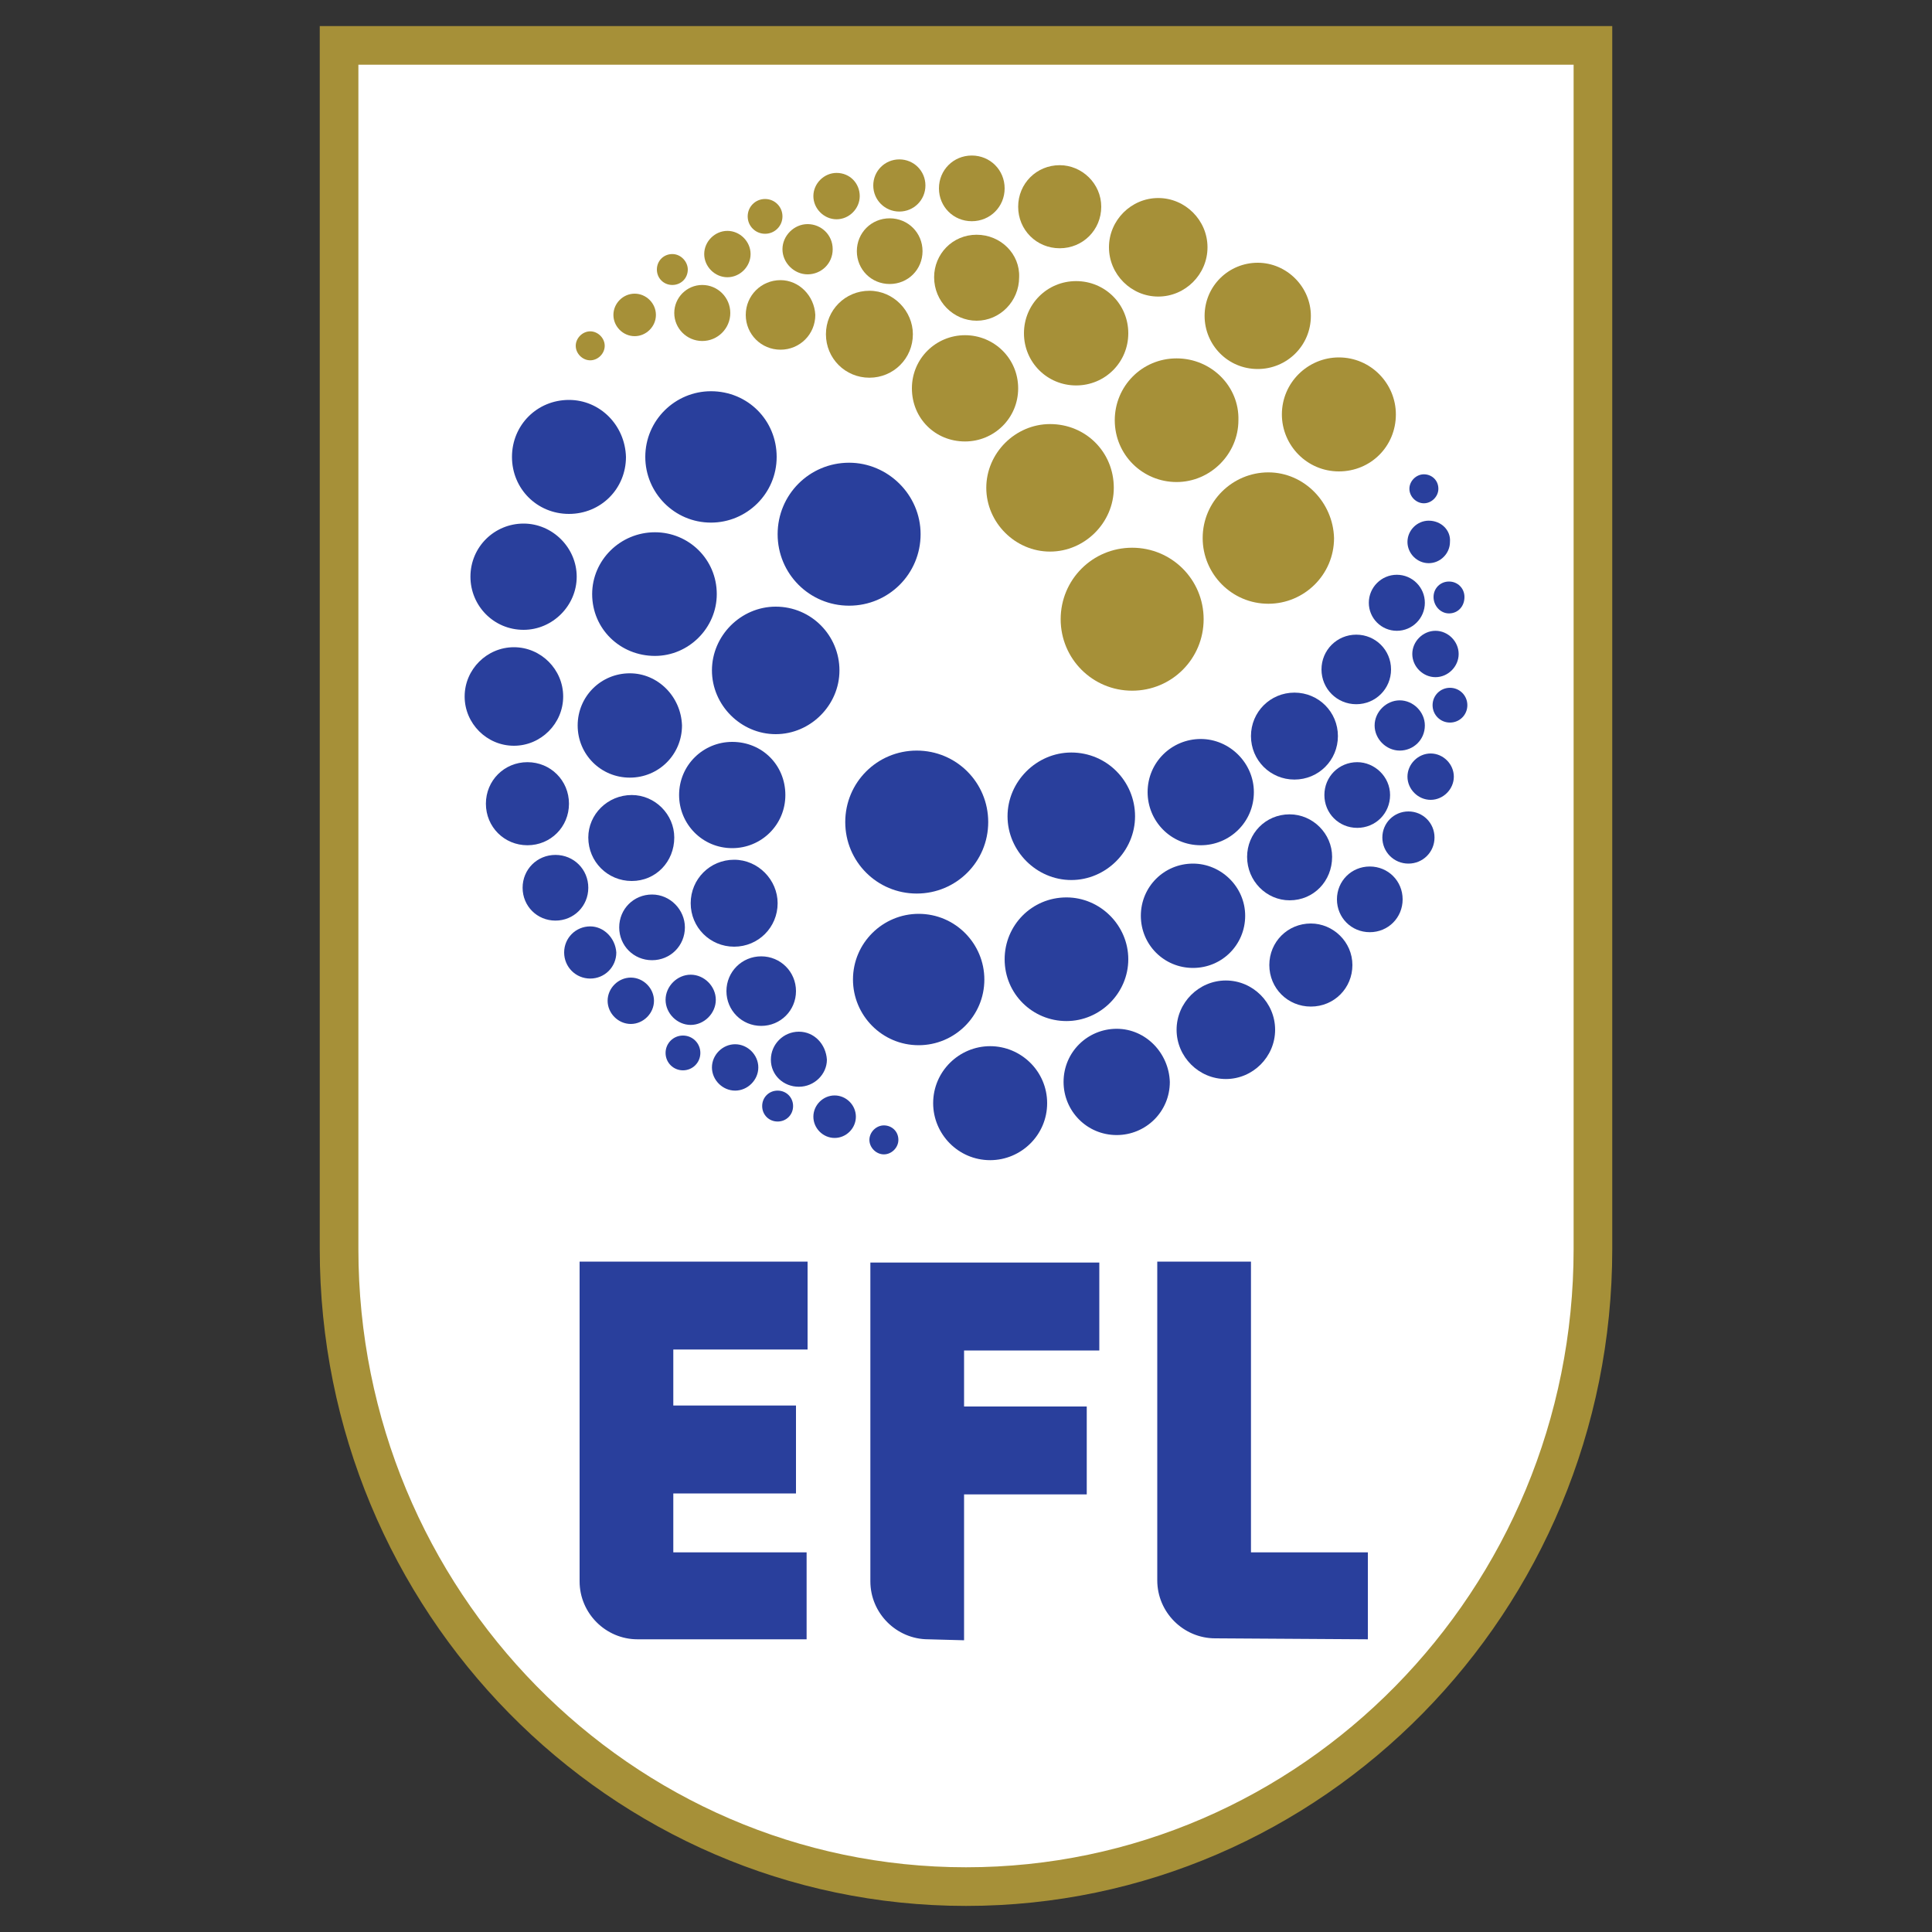 <?xml version="1.0" encoding="utf-8"?>
<!-- Generator: Adobe Illustrator 24.1.3, SVG Export Plug-In . SVG Version: 6.00 Build 0)  -->
<svg version="1.1" id="Layer_1" xmlns="http://www.w3.org/2000/svg" xmlns:xlink="http://www.w3.org/1999/xlink" x="0px" y="0px"
	 viewBox="0 0 200 200" style="enable-background:new 0 0 200 200;" xml:space="preserve">
<rect x="0" y="0" width="200" height="200" fill="#333333" stroke="none"/>
<style type="text/css">
	.st0{fill:#FFFFFF;}
	.st1{fill:#A69038;}
	.st2{fill:#293F9C;}
</style>
<polygon class="st0" points="35.1,4.5 35.1,136.7 42.1,160 53.2,175.8 75.5,190.4 100,196.1 128.3,189.5 143.1,179.1 157.3,162 
	162.9,144.1 165.3,130.3 165.3,5.6 "/>
<path id="path10696" class="st1" d="M100,193.3c-34.7,0-62.9-28.7-62.9-64c0-1.3,0-105.9,0-122.6h125.8c0,16.8,0,121.4,0,122.6
	C162.9,164.6,134.7,193.3,100,193.3 M166.9,9.8l0-7.1H33.1v7.1c0,17.7,0,119.1,0,119.5c0,37.5,30,68,66.9,68s66.9-30.5,66.9-68
	C166.9,128.7,166.9,27.1,166.9,9.8"/>
<g>
	<path id="path10752" class="st2" d="M141.6,169.7v-9h-12.1v-30.1h-9.7v33c0,3.3,2.7,6,6,6L141.6,169.7L141.6,169.7z M60,163.7
		c0,3.3,2.7,6,6,6h17.5v-9H69.7v-6.1h12.7v-9.1H69.7v-5.8h13.9v-9.1H60L60,163.7L60,163.7z M96.1,169.7c-3.3,0-6-2.7-6-6v-33h23.7
		v9.1h-14v5.8h12.7v9.1H99.8v15.1L96.1,169.7L96.1,169.7z"/>
	<path id="path10756" class="st1" d="M117.2,56.7c-4.1,0-7.4,3.3-7.4,7.4c0,4.1,3.3,7.4,7.4,7.4c4.1,0,7.4-3.3,7.4-7.4
		S121.3,56.7,117.2,56.7"/>
	<path id="path10760" class="st1" d="M108.7,43.9c-3.6,0-6.6,3-6.6,6.6c0,3.6,3,6.6,6.6,6.6s6.6-3,6.6-6.6
		C115.3,46.8,112.4,43.9,108.7,43.9"/>
	<path id="path10764" class="st1" d="M121.8,37.1c-3.6,0-6.4,2.9-6.4,6.4c0,3.6,2.9,6.4,6.4,6.4s6.4-2.9,6.4-6.4
		C128.3,40,125.4,37.1,121.8,37.1"/>
	<path id="path10768" class="st1" d="M99.9,34.7c-3,0-5.5,2.4-5.5,5.5s2.4,5.5,5.5,5.5c3,0,5.5-2.4,5.5-5.5S102.9,34.7,99.9,34.7"/>
	<path id="path10772" class="st1" d="M90,30.1c-2.5,0-4.5,2-4.5,4.5c0,2.5,2,4.5,4.5,4.5s4.5-2,4.5-4.5C94.5,32.2,92.5,30.1,90,30.1
		"/>
	<path id="path10776" class="st1" d="M80.8,29c-2,0-3.6,1.6-3.6,3.6c0,2,1.6,3.6,3.6,3.6c2,0,3.6-1.6,3.6-3.6
		C84.3,30.6,82.7,29,80.8,29"/>
	<path id="path10780" class="st1" d="M92.1,22.6c-1.9,0-3.4,1.5-3.4,3.4c0,1.9,1.5,3.4,3.4,3.4c1.9,0,3.4-1.5,3.4-3.4
		C95.5,24.1,94,22.6,92.1,22.6"/>
	<path id="path10784" class="st1" d="M100.6,16.1c-1.9,0-3.4,1.5-3.4,3.4c0,1.9,1.5,3.4,3.4,3.4c1.9,0,3.4-1.5,3.4-3.4
		C104,17.6,102.5,16.1,100.6,16.1"/>
	<path id="path10788" class="st1" d="M93.1,16.5c-1.5,0-2.7,1.2-2.7,2.7c0,1.5,1.2,2.7,2.7,2.7s2.7-1.2,2.7-2.7
		C95.8,17.7,94.6,16.5,93.1,16.5"/>
	<path id="path10792" class="st1" d="M86.6,17.9c-1.3,0-2.4,1.1-2.4,2.4c0,1.3,1.1,2.4,2.4,2.4s2.4-1.1,2.4-2.4
		C89,19,88,17.9,86.6,17.9"/>
	<path id="path10796" class="st1" d="M83.6,23.2c-1.4,0-2.6,1.2-2.6,2.6c0,1.4,1.2,2.6,2.6,2.6c1.4,0,2.6-1.1,2.6-2.6
		C86.2,24.3,85,23.2,83.6,23.2"/>
	<path id="path10800" class="st1" d="M75.3,23.9c-1.3,0-2.4,1.1-2.4,2.4s1.1,2.4,2.4,2.4s2.4-1.1,2.4-2.4S76.6,23.9,75.3,23.9"/>
	<path id="path10804" class="st1" d="M79.2,20.6c-1,0-1.8,0.8-1.8,1.8s0.8,1.8,1.8,1.8s1.8-0.8,1.8-1.8S80.2,20.6,79.2,20.6"/>
	<path id="path10808" class="st1" d="M69.6,26.3c-0.9,0-1.6,0.7-1.6,1.6c0,0.9,0.7,1.6,1.6,1.6c0.9,0,1.6-0.7,1.6-1.6
		C71.2,27.1,70.5,26.3,69.6,26.3"/>
	<path id="path10812" class="st1" d="M72.7,29.5c-1.6,0-2.9,1.3-2.9,2.9s1.3,2.9,2.9,2.9c1.6,0,2.9-1.3,2.9-2.9S74.3,29.5,72.7,29.5
		"/>
	<path id="path10816" class="st1" d="M65.7,30.4c-1.2,0-2.2,1-2.2,2.2c0,1.2,1,2.2,2.2,2.2c1.2,0,2.2-1,2.2-2.2
		C67.9,31.4,66.9,30.4,65.7,30.4"/>
	<path id="path10820" class="st1" d="M61.1,34.3c-0.8,0-1.5,0.7-1.5,1.5c0,0.8,0.7,1.5,1.5,1.5c0.8,0,1.5-0.7,1.5-1.5
		C62.6,35,61.9,34.3,61.1,34.3"/>
	<path id="path10824" class="st1" d="M111.4,29.1c-3,0-5.4,2.4-5.4,5.4s2.4,5.4,5.4,5.4c3,0,5.4-2.4,5.4-5.4S114.4,29.1,111.4,29.1"
		/>
	<path id="path10828" class="st1" d="M131.3,48.9c-3.7,0-6.8,3-6.8,6.8c0,3.7,3,6.8,6.8,6.8c3.7,0,6.8-3,6.8-6.8
		C138,52,135,48.9,131.3,48.9"/>
	<path id="path10832" class="st1" d="M138.6,37c-3.2,0-5.9,2.6-5.9,5.9c0,3.2,2.6,5.9,5.9,5.9c3.3,0,5.9-2.6,5.9-5.9
		C144.5,39.7,141.9,37,138.6,37"/>
	<path id="path10836" class="st1" d="M130.2,27.2c-3,0-5.5,2.4-5.5,5.5c0,3,2.4,5.5,5.5,5.5c3,0,5.5-2.4,5.5-5.5
		C135.7,29.7,133.2,27.2,130.2,27.2"/>
	<path id="path10840" class="st1" d="M119.9,20.5c-2.8,0-5.1,2.3-5.1,5.1s2.3,5.1,5.1,5.1s5.1-2.3,5.1-5.1S122.7,20.5,119.9,20.5"/>
	<path id="path10844" class="st1" d="M109.7,17.1c-2.4,0-4.3,1.9-4.3,4.3s1.9,4.3,4.3,4.3c2.4,0,4.3-1.9,4.3-4.3
		S112,17.1,109.7,17.1"/>
	<path id="path10848" class="st1" d="M101.1,24.3c-2.5,0-4.4,2-4.4,4.4c0,2.5,2,4.5,4.4,4.5s4.4-2,4.4-4.5
		C105.6,26.3,103.6,24.3,101.1,24.3"/>
	<path id="path10852" class="st2" d="M102.3,85.1c0,4.1-3.3,7.4-7.4,7.4c-4.1,0-7.4-3.3-7.4-7.4c0-4.1,3.3-7.4,7.4-7.4
		C99,77.7,102.3,81,102.3,85.1"/>
	<path id="path10856" class="st2" d="M110.9,77.9c-3.6,0-6.6,3-6.6,6.6c0,3.6,3,6.6,6.6,6.6s6.6-3,6.6-6.6
		C117.5,80.9,114.6,77.9,110.9,77.9"/>
	<path id="path10860" class="st2" d="M110.4,92.9c-3.6,0-6.4,2.9-6.4,6.4c0,3.6,2.9,6.4,6.4,6.4s6.4-2.9,6.4-6.4
		C116.8,95.8,113.9,92.9,110.4,92.9"/>
	<path id="path10864" class="st2" d="M124.3,76.5c-3,0-5.5,2.4-5.5,5.5c0,3,2.4,5.5,5.5,5.5c3,0,5.5-2.4,5.5-5.5
		C129.8,79,127.3,76.5,124.3,76.5"/>
	<path id="path10868" class="st2" d="M134,71.7c-2.5,0-4.5,2-4.5,4.5c0,2.5,2,4.5,4.5,4.5c2.5,0,4.5-2,4.5-4.5
		C138.5,73.7,136.5,71.7,134,71.7"/>
	<path id="path10872" class="st2" d="M140.4,65.7c-2,0-3.6,1.6-3.6,3.6c0,2,1.6,3.6,3.6,3.6c2,0,3.6-1.6,3.6-3.6
		C144,67.3,142.4,65.7,140.4,65.7"/>
	<path id="path10876" class="st2" d="M140.5,78.9c-1.9,0-3.4,1.5-3.4,3.4c0,1.9,1.5,3.4,3.4,3.4c1.9,0,3.4-1.5,3.4-3.4
		C143.9,80.4,142.3,78.9,140.5,78.9"/>
	<path id="path10880" class="st2" d="M141.8,89.7c-1.9,0-3.4,1.5-3.4,3.4c0,1.9,1.5,3.4,3.4,3.4s3.4-1.5,3.4-3.4
		C145.2,91.2,143.7,89.7,141.8,89.7"/>
	<path id="path10884" class="st2" d="M145.8,84c-1.5,0-2.7,1.2-2.7,2.7c0,1.5,1.2,2.7,2.7,2.7c1.5,0,2.7-1.2,2.7-2.7
		C148.5,85.2,147.3,84,145.8,84"/>
	<path id="path10888" class="st2" d="M148.1,78c-1.3,0-2.4,1.1-2.4,2.4c0,1.3,1.1,2.4,2.4,2.4s2.4-1.1,2.4-2.4
		C150.5,79.1,149.4,78,148.1,78"/>
	<path id="path10892" class="st2" d="M144.9,72.5c-1.4,0-2.6,1.2-2.6,2.6c0,1.4,1.2,2.6,2.6,2.6c1.4,0,2.6-1.1,2.6-2.6
		C147.5,73.7,146.3,72.5,144.9,72.5"/>
	<path id="path10896" class="st2" d="M148.6,65.3c-1.3,0-2.4,1.1-2.4,2.4s1.1,2.4,2.4,2.4c1.3,0,2.4-1.1,2.4-2.4
		S149.9,65.3,148.6,65.3"/>
	<path id="path10900" class="st2" d="M150.1,71.2c-1,0-1.8,0.8-1.8,1.8s0.8,1.8,1.8,1.8s1.8-0.8,1.8-1.8S151.1,71.2,150.1,71.2"/>
	<path id="path10904" class="st2" d="M150,60.2c-0.9,0-1.6,0.7-1.6,1.6c0,0.9,0.7,1.7,1.6,1.7c0.9,0,1.6-0.7,1.6-1.7
		C151.6,60.9,150.9,60.2,150,60.2"/>
	<path id="path10908" class="st2" d="M144.6,59.5c-1.6,0-2.9,1.3-2.9,2.9s1.3,2.9,2.9,2.9s2.9-1.3,2.9-2.9S146.2,59.5,144.6,59.5"/>
	<path id="path10912" class="st2" d="M147.9,53.9c-1.2,0-2.2,1-2.2,2.2c0,1.2,1,2.2,2.2,2.2c1.2,0,2.2-1,2.2-2.2
		C150.2,54.9,149.2,53.9,147.9,53.9"/>
	<path id="path10916" class="st2" d="M147.4,49.1c-0.8,0-1.5,0.7-1.5,1.5c0,0.8,0.7,1.5,1.5,1.5s1.5-0.7,1.5-1.5
		C148.9,49.7,148.2,49.1,147.4,49.1"/>
	<path id="path10920" class="st2" d="M123.5,89.4c-3,0-5.4,2.4-5.4,5.4c0,3,2.4,5.4,5.4,5.4c3,0,5.4-2.4,5.4-5.4
		C128.9,91.8,126.4,89.4,123.5,89.4"/>
	<path id="path10924" class="st2" d="M95.1,94.6c-3.7,0-6.8,3-6.8,6.8c0,3.7,3,6.8,6.8,6.8c3.7,0,6.8-3,6.8-6.8
		C101.9,97.7,98.9,94.6,95.1,94.6"/>
	<path id="path10928" class="st2" d="M102.5,108.3c-3.2,0-5.9,2.6-5.9,5.9c0,3.2,2.6,5.9,5.9,5.9c3.2,0,5.9-2.6,5.9-5.9
		C108.4,110.9,105.7,108.3,102.5,108.3"/>
	<path id="path10932" class="st2" d="M115.6,106.5c-3,0-5.5,2.4-5.5,5.5c0,3,2.4,5.5,5.5,5.5c3,0,5.5-2.4,5.5-5.5
		C121,109,118.6,106.5,115.6,106.5"/>
	<path id="path10936" class="st2" d="M126.9,101.5c-2.8,0-5.1,2.3-5.1,5.1s2.3,5.1,5.1,5.1c2.8,0,5.1-2.3,5.1-5.1
		S129.7,101.5,126.9,101.5"/>
	<path id="path10940" class="st2" d="M135.7,95.6c-2.4,0-4.3,1.9-4.3,4.3s1.9,4.3,4.3,4.3c2.4,0,4.3-1.9,4.3-4.3
		S138,95.6,135.7,95.6"/>
	<path id="path10944" class="st2" d="M133.5,84.3c-2.5,0-4.4,2-4.4,4.4c0,2.5,2,4.5,4.4,4.5c2.5,0,4.4-2,4.4-4.5
		C137.9,86.3,135.9,84.3,133.5,84.3"/>
	<path id="path10948" class="st2" d="M65.4,82.3c-2.5,0-4.5,2-4.5,4.4c0,2.5,2,4.5,4.5,4.5s4.4-2,4.4-4.5
		C69.8,84.3,67.8,82.3,65.4,82.3 M54.6,78.9c-2.4,0-4.3,1.9-4.3,4.3s1.9,4.3,4.3,4.3s4.3-1.9,4.3-4.3S57,78.9,54.6,78.9 M53.2,67
		c-2.8,0-5.1,2.3-5.1,5.1s2.3,5.1,5.1,5.1s5.1-2.3,5.1-5.1S56,67,53.2,67 M54.2,54.2c-3,0-5.5,2.4-5.5,5.5c0,3,2.4,5.5,5.5,5.5
		c3,0,5.5-2.5,5.5-5.5C59.7,56.7,57.2,54.2,54.2,54.2 M58.9,41.4c-3.3,0-5.9,2.6-5.9,5.9c0,3.3,2.6,5.9,5.9,5.9s5.9-2.6,5.9-5.9
		C64.7,44,62.1,41.4,58.9,41.4 M73.6,40.5c-3.7,0-6.8,3-6.8,6.8c0,3.7,3,6.8,6.8,6.8c3.7,0,6.8-3,6.8-6.8
		C80.4,43.5,77.4,40.5,73.6,40.5 M65.2,69.7c-3,0-5.4,2.4-5.4,5.4c0,3,2.4,5.4,5.4,5.4c3,0,5.4-2.4,5.4-5.4
		C70.5,72.1,68.1,69.7,65.2,69.7 M91.5,116.5c-0.8,0-1.5,0.7-1.5,1.5c0,0.8,0.7,1.5,1.5,1.5c0.8,0,1.5-0.7,1.5-1.5
		C93,117.1,92.3,116.5,91.5,116.5 M86.4,113.4c-1.2,0-2.2,1-2.2,2.2c0,1.2,1,2.2,2.2,2.2c1.2,0,2.2-1,2.2-2.2
		C88.6,114.4,87.6,113.4,86.4,113.4 M82.7,106.8c-1.6,0-2.9,1.3-2.9,2.9c0,1.6,1.3,2.8,2.9,2.8c1.6,0,2.9-1.3,2.9-2.8
		C85.5,108.1,84.3,106.8,82.7,106.8 M80.5,112.9c-0.9,0-1.6,0.7-1.6,1.6c0,0.9,0.7,1.6,1.6,1.6c0.9,0,1.6-0.7,1.6-1.6
		C82.1,113.6,81.4,112.9,80.5,112.9 M70.7,107.2c-1,0-1.8,0.8-1.8,1.8c0,1,0.8,1.8,1.8,1.8s1.8-0.8,1.8-1.8
		C72.5,108,71.7,107.2,70.7,107.2 M76.1,108.1c-1.3,0-2.4,1.1-2.4,2.4c0,1.3,1.1,2.4,2.4,2.4c1.3,0,2.4-1.1,2.4-2.4
		C78.5,109.2,77.4,108.1,76.1,108.1 M71.5,100.9c-1.4,0-2.6,1.2-2.6,2.6c0,1.4,1.2,2.6,2.6,2.6c1.4,0,2.6-1.2,2.6-2.6
		C74.1,102.1,72.9,100.9,71.5,100.9 M65.3,101.2c-1.3,0-2.4,1.1-2.4,2.4s1.1,2.4,2.4,2.4c1.3,0,2.4-1.1,2.4-2.4
		S66.6,101.2,65.3,101.2 M61.1,95.9c-1.5,0-2.7,1.2-2.7,2.7c0,1.5,1.2,2.7,2.7,2.7c1.5,0,2.7-1.2,2.7-2.7
		C63.7,97.1,62.5,95.9,61.1,95.9 M57.5,88.5c-1.9,0-3.4,1.5-3.4,3.4c0,1.9,1.5,3.4,3.4,3.4c1.9,0,3.4-1.5,3.4-3.4
		C60.9,90,59.4,88.5,57.5,88.5 M67.5,92.6c-1.9,0-3.4,1.5-3.4,3.4c0,1.9,1.5,3.4,3.4,3.4c1.9,0,3.4-1.5,3.4-3.4
		C70.9,94.2,69.4,92.6,67.5,92.6 M78.8,99c-2,0-3.6,1.6-3.6,3.6c0,2,1.6,3.6,3.6,3.6c2,0,3.6-1.6,3.6-3.6
		C82.4,100.6,80.8,99,78.8,99 M76,89c-2.5,0-4.5,2-4.5,4.5c0,2.5,2,4.5,4.5,4.5c2.5,0,4.5-2,4.5-4.5C80.5,91.1,78.5,89,76,89
		 M75.8,76.8c-3,0-5.5,2.4-5.5,5.5c0,3,2.4,5.5,5.5,5.5c3,0,5.5-2.4,5.5-5.5C81.3,79.2,78.9,76.8,75.8,76.8 M67.8,55.1
		c-3.6,0-6.5,2.9-6.5,6.4c0,3.6,2.9,6.4,6.5,6.4c3.5,0,6.4-2.9,6.4-6.4C74.2,57.9,71.3,55.1,67.8,55.1 M80.3,62.8
		c-3.6,0-6.6,3-6.6,6.6c0,3.6,3,6.6,6.6,6.6s6.6-3,6.6-6.6C86.9,65.8,84,62.8,80.3,62.8 M87.9,47.9c-4.1,0-7.4,3.3-7.4,7.4
		c0,4.1,3.3,7.4,7.4,7.4c4.1,0,7.4-3.3,7.4-7.4S91.9,47.9,87.9,47.9"/>
</g>
</svg>
